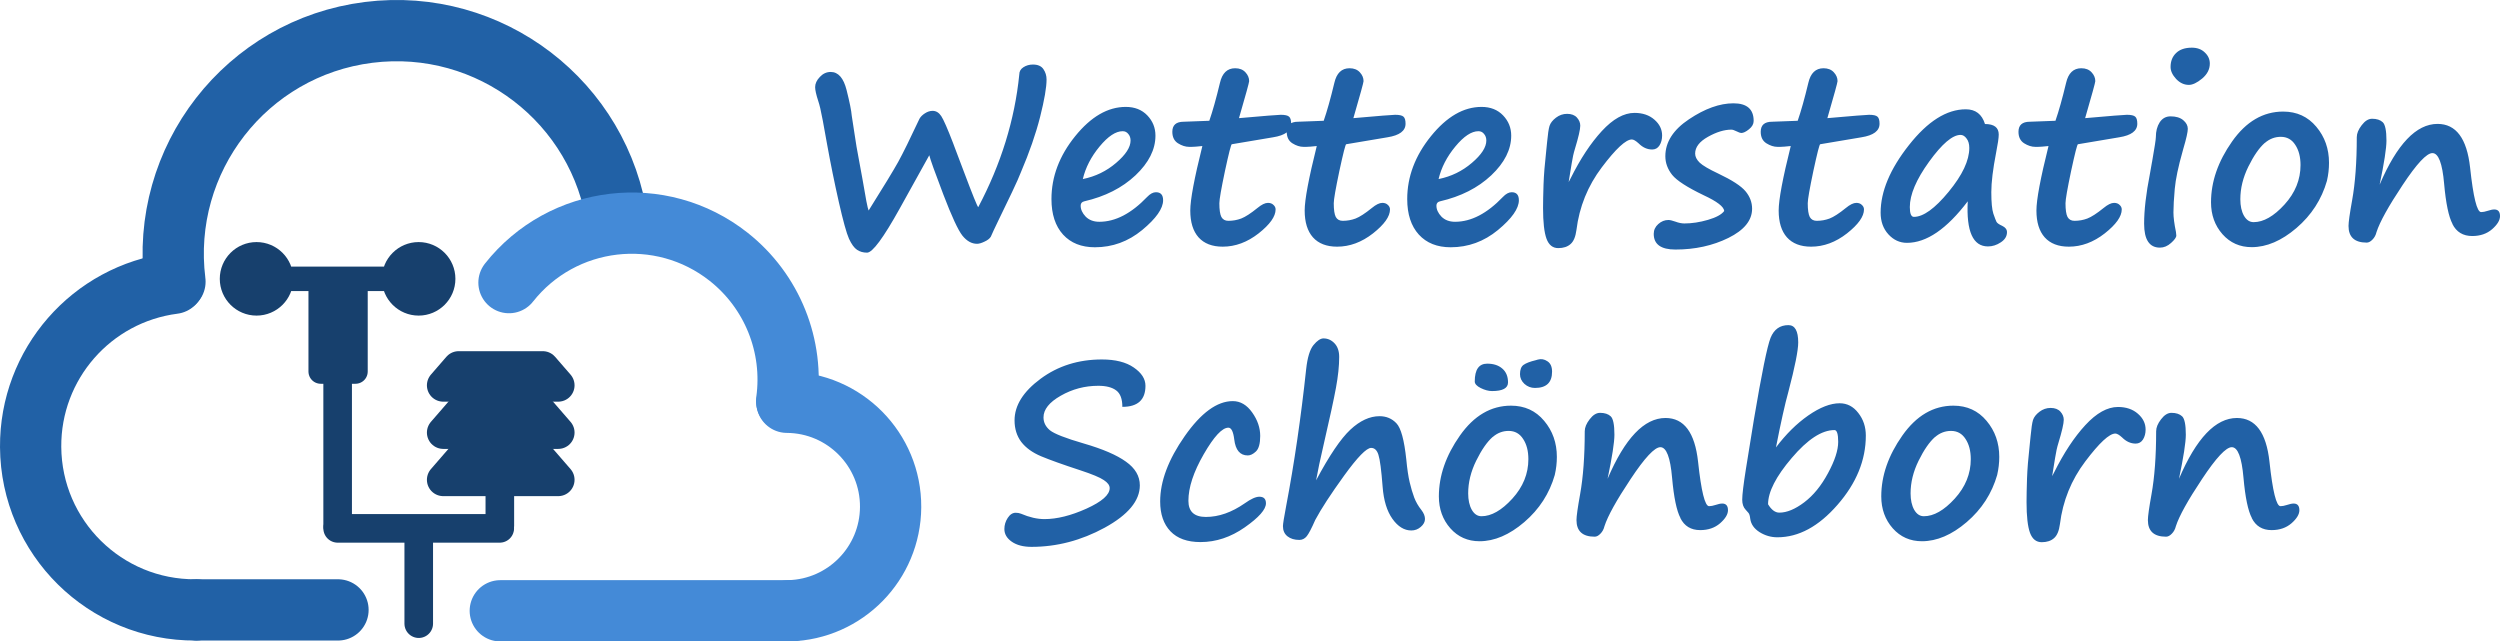 <?xml version="1.0" encoding="UTF-8" standalone="no"?>
<svg
   width="2805.3"
   height="719.763"
   overflow="hidden"
   version="1.1"
   id="svg14"
   sodipodi:docname="logo.svg"
   inkscape:version="1.3 (0e150ed6c4, 2023-07-21)"
   xmlns:inkscape="http://www.inkscape.org/namespaces/inkscape"
   xmlns:sodipodi="http://sodipodi.sourceforge.net/DTD/sodipodi-0.dtd"
   xmlns="http://www.w3.org/2000/svg"
   xmlns:svg="http://www.w3.org/2000/svg">
  <sodipodi:namedview
     id="namedview14"
     pagecolor="#ffffff"
     bordercolor="#666666"
     borderopacity="1.0"
     inkscape:showpageshadow="2"
     inkscape:pageopacity="0.0"
     inkscape:pagecheckerboard="0"
     inkscape:deskcolor="#d1d1d1"
     inkscape:zoom="0.60464334"
     inkscape:cx="1486"
     inkscape:cy="406.02449"
     inkscape:window-width="1920"
     inkscape:window-height="1009"
     inkscape:window-x="-8"
     inkscape:window-y="-5"
     inkscape:window-maximized="1"
     inkscape:current-layer="text1" />
  <defs
     id="defs1">
    <clipPath
       id="clip0">
      <rect
         x="1477"
         y="1425"
         width="2972"
         height="908"
         id="rect1" />
    </clipPath>
  </defs>
  <g
     clip-path="url(#clip0)"
     transform="translate(-1477.121,-1473.112)"
     id="g14">
    <g
       id="text1"
       style="font-weight:700;font-size:275px;font-family:'Segoe Print', 'Segoe Print_MSFontService', sans-serif;fill:#2161a6"
       transform="translate(2374.34,1744)"
       aria-label="WetterstationSchönborn">
      <path
         d="m 214.575,-5.237 q -2.014,3.223 -7.117,5.505 -4.968,2.417 -8.325,2.417 -8.997,0 -16.382,-9.131 -7.251,-9.131 -21.484,-46.326 -14.233,-37.329 -15.71,-43.909 l -33.166,59.753 q -27.527,49.548 -36.658,49.548 -6.58,0 -11.279,-3.223 -4.7,-3.088 -8.997,-12.354 -4.163,-9.265 -11.414,-41.223 -7.251,-32.092 -13.159,-64.722 -5.774,-32.764 -7.654,-40.417 -1.208,-5.103 -2.283,-8.191 -3.491,-10.742 -3.491,-15.576 0,-5.908 5.237,-11.414 5.237,-5.64 12.219,-5.64 12.756,0 17.859,20.41 5.103,20.276 5.774,28.735 l 3.491,22.693 q 1.611,11.414 4.163,24.573 2.686,13.696 4.297,23.364 5.371,32.361 6.982,35.718 25.11,-40.015 33.167,-54.517 8.057,-14.636 23.901,-48.474 1.88,-3.357 6.042,-6.042 4.297,-2.82 8.728,-2.82 5.774,0 9.668,5.908 3.894,5.908 13.293,30.347 0.403,1.477 1.343,3.625 l 10.876,28.735 q 14.502,38.538 15.979,39.478 38.403,-72.644 46.057,-148.779 0,-5.237 4.565,-8.191 4.7,-3.088 10.742,-3.088 8.325,0 11.816,5.237 3.491,5.103 3.491,11.548 0,13.293 -7.251,42.029 -7.251,28.601 -21.484,61.902 l -3.894,9.265 q -1.477,3.894 -21.619,45.386 -6.177,12.756 -8.325,17.859 z M 407.935,-46.191 q 0,13.965 -23.499,33.435 -23.499,19.336 -53.04,19.336 -22.693,0 -35.718,-14.233 -13.025,-14.368 -13.025,-39.88 0,-37.598 26.587,-70.496 26.587,-32.898 56.799,-32.898 15.039,0 24.17,9.534 9.131,9.534 9.131,22.693 0,23.364 -22.424,44.58 -22.424,21.082 -57.471,29.138 -4.028,0.94 -4.028,4.834 0,6.445 5.64,12.354 5.774,5.774 15.308,5.774 26.99,0 53.577,-27.795 5.103,-5.371 9.937,-5.371 8.057,0 8.057,8.997 z m -90.1,-23.767 q 21.216,-4.297 37.329,-18.127 16.248,-13.831 16.248,-25.11 0,-4.431 -2.551,-7.385 -2.417,-3.088 -6.311,-3.088 -11.682,0 -25.916,17.188 -14.233,17.187 -18.799,36.523 z m 167.175,-39.075 q -1.208,0 -7.654,29.944 -6.311,29.944 -6.311,36.255 0,11.011 2.283,15.442 2.417,4.297 7.788,4.297 7.52,0 14.368,-2.551 6.982,-2.686 18.262,-11.816 6.982,-5.774 11.816,-5.774 3.894,0 6.177,2.283 2.417,2.148 2.417,5.103 0,11.816 -19.067,26.855 -19.067,14.905 -40.283,14.905 -17.725,0 -27.124,-10.474 -9.265,-10.474 -9.265,-30.078 0,-18.127 13.562,-72.375 -8.594,0.94 -11.951,0.94 h -2.82 q -6.177,0 -12.622,-4.028 -6.311,-4.028 -6.311,-12.891 0,-11.279 12.756,-11.279 l 28.735,-1.074 q 5.64,-16.248 11.951,-42.566 3.76,-16.382 17.053,-16.382 7.385,0 11.548,4.565 4.163,4.431 4.163,9.937 0,2.148 -11.414,41.492 42.7,-3.76 46.863,-3.76 7.117,0 9.399,2.148 2.283,2.014 2.283,7.922 0,11.951 -20.276,15.173 z m 128.369,0 q -1.208,0 -7.654,29.944 -6.311,29.944 -6.311,36.255 0,11.011 2.283,15.442 2.417,4.297 7.788,4.297 7.52,0 14.368,-2.551 6.982,-2.686 18.262,-11.816 6.982,-5.774 11.816,-5.774 3.894,0 6.177,2.283 2.417,2.148 2.417,5.103 0,11.816 -19.067,26.855 -19.067,14.905 -40.283,14.905 -17.725,0 -27.124,-10.474 -9.265,-10.474 -9.265,-30.078 0,-18.127 13.562,-72.375 -8.594,0.94 -11.951,0.94 h -2.82 q -6.177,0 -12.622,-4.028 -6.311,-4.028 -6.311,-12.891 0,-11.279 12.756,-11.279 l 28.735,-1.074 q 5.64,-16.248 11.951,-42.566 3.76,-16.382 17.053,-16.382 7.385,0 11.548,4.565 4.163,4.431 4.163,9.937 0,2.148 -11.414,41.492 42.7,-3.76 46.863,-3.76 7.117,0 9.399,2.148 2.283,2.014 2.283,7.922 0,11.951 -20.276,15.173 z m 193.762,62.842 q 0,13.965 -23.499,33.435 -23.499,19.336 -53.04,19.336 -22.693,0 -35.718,-14.233 -13.025,-14.368 -13.025,-39.88 0,-37.598 26.587,-70.496 26.587,-32.898 56.799,-32.898 15.039,0 24.17,9.534 9.131,9.534 9.131,22.693 0,23.364 -22.424,44.58 -22.424,21.082 -57.471,29.138 -4.028,0.94 -4.028,4.834 0,6.445 5.64,12.354 5.774,5.774 15.308,5.774 26.99,0 53.577,-27.795 5.103,-5.371 9.937,-5.371 8.057,0 8.057,8.997 z m -90.1,-23.767 q 21.216,-4.297 37.329,-18.127 16.248,-13.831 16.248,-25.11 0,-4.431 -2.551,-7.385 -2.417,-3.088 -6.311,-3.088 -11.682,0 -25.916,17.188 -14.233,17.187 -18.799,36.523 z m 145.959,3.357 2.283,-4.297 q 16.248,-32.629 34.912,-52.905 18.799,-20.41 36.658,-20.41 13.696,0 22.29,7.52 8.728,7.52 8.728,17.859 0,6.445 -2.954,11.145 -2.954,4.565 -8.191,4.565 -8.325,0 -15.173,-6.848 -4.834,-4.431 -7.654,-4.431 -10.071,0 -33.704,31.287 -23.633,31.287 -28.467,70.361 -1.477,11.279 -6.58,15.71 -5.103,4.565 -13.831,4.565 -9.265,0 -13.159,-10.474 -3.894,-10.608 -3.894,-34.509 0,-9.802 0.537,-26.453 0.537,-15.71 3.088,-38.403 0.671,-5.908 0.94,-9.265 1.208,-13.159 2.686,-17.993 1.611,-4.968 7.251,-9.265 5.64,-4.297 12.488,-4.297 7.251,0 11.011,4.163 3.76,4.163 3.76,9.131 0,6.311 -6.042,26.184 -2.148,6.848 -3.625,16.382 z m 174.561,32.495 q -0.537,-7.251 -23.096,-17.725 -27.661,-13.293 -35.315,-22.827 -7.654,-9.668 -7.654,-20.947 0,-23.767 26.587,-41.492 26.721,-17.859 49.817,-17.859 22.693,0 22.693,19.739 0,5.237 -5.237,9.399 -5.103,4.163 -8.728,4.163 -1.477,0 -5.237,-1.88 -3.76,-1.88 -5.774,-1.88 -11.951,0 -26.318,8.057 -14.368,8.057 -14.368,18.799 0,5.237 5.103,10.205 5.103,4.834 20.813,12.219 23.23,11.011 30.615,19.873 7.385,8.862 7.385,19.604 0,19.604 -26.587,32.764 -26.453,13.025 -59.485,13.025 -24.304,0 -24.304,-17.59 0,-6.445 5.103,-11.011 5.103,-4.565 11.414,-4.565 2.551,0 7.922,1.88 5.371,2.014 9.937,2.014 12.622,0 26.453,-4.028 13.831,-4.028 18.262,-9.937 z m 107.691,-74.927 q -1.208,0 -7.654,29.944 -6.311,29.944 -6.311,36.255 0,11.011 2.283,15.442 2.417,4.297 7.788,4.297 7.52,0 14.368,-2.551 6.982,-2.686 18.262,-11.816 6.982,-5.774 11.816,-5.774 3.894,0 6.177,2.283 2.417,2.148 2.417,5.103 0,11.816 -19.067,26.855 -19.067,14.905 -40.283,14.905 -17.725,0 -27.124,-10.474 -9.265,-10.474 -9.265,-30.078 0,-18.127 13.562,-72.375 -8.594,0.94 -11.951,0.94 h -2.82 q -6.177,0 -12.622,-4.028 -6.311,-4.028 -6.311,-12.891 0,-11.279 12.756,-11.279 l 28.735,-1.074 q 5.64,-16.248 11.951,-42.566 3.76,-16.382 17.053,-16.382 7.385,0 11.548,4.565 4.163,4.431 4.163,9.937 0,2.148 -11.414,41.492 42.7,-3.76 46.863,-3.76 7.117,0 9.399,2.148 2.283,2.014 2.283,7.922 0,11.951 -20.276,15.173 z m 165.564,64.05 q -35.315,46.594 -68.213,46.594 -12.085,0 -20.813,-9.534 -8.728,-9.534 -8.728,-24.304 0,-35.583 31.689,-75.732 31.689,-40.283 63.916,-40.283 16.382,0 21.484,16.516 15.442,0 15.442,11.816 0,5.64 -2.954,20.41 -5.371,27.661 -5.371,44.177 0,17.188 2.283,24.17 2.417,6.982 3.491,9.131 1.074,2.148 6.445,4.565 5.371,2.551 5.371,7.117 0,6.848 -6.982,11.414 -6.848,4.565 -14.368,4.565 -25.244,0 -22.693,-50.623 z m -8.057,-74.524 q -13.562,0 -35.315,30.078 -21.619,29.944 -21.619,50.891 0,11.011 4.565,11.011 15.845,0 38.941,-28.064 23.23,-28.198 23.23,-49.28 0,-6.714 -3.088,-10.608 -2.954,-4.028 -6.714,-4.028 z m 131.726,10.474 q -1.208,0 -7.654,29.944 -6.311,29.944 -6.311,36.255 0,11.011 2.283,15.442 2.417,4.297 7.788,4.297 7.52,0 14.368,-2.551 6.982,-2.686 18.262,-11.816 6.982,-5.774 11.816,-5.774 3.894,0 6.177,2.283 2.417,2.148 2.417,5.103 0,11.816 -19.067,26.855 -19.067,14.905 -40.283,14.905 -17.725,0 -27.124,-10.474 -9.265,-10.474 -9.265,-30.078 0,-18.127 13.562,-72.375 -8.594,0.94 -11.951,0.94 h -2.82 q -6.177,0 -12.622,-4.028 -6.311,-4.028 -6.311,-12.891 0,-11.279 12.756,-11.279 l 28.735,-1.074 q 5.64,-16.248 11.951,-42.566 3.76,-16.382 17.053,-16.382 7.385,0 11.548,4.565 4.163,4.431 4.163,9.937 0,2.148 -11.414,41.492 42.7,-3.76 46.863,-3.76 7.117,0 9.399,2.148 2.283,2.014 2.283,7.922 0,11.951 -20.276,15.173 z m 147.974,-90.503 q 0,9.534 -8.594,16.785 -8.594,7.117 -14.905,7.117 -8.057,0 -14.368,-6.714 -6.177,-6.714 -6.177,-13.428 0,-9.668 6.177,-15.576 6.177,-6.042 17.725,-6.042 8.997,0 14.502,5.371 5.64,5.237 5.64,12.488 z m -64.856,110.376 v 0.134 q 4.297,-24.438 4.297,-27.93 0,-9.937 4.297,-16.65 4.431,-6.714 12.219,-6.714 9.131,0 14.233,4.297 5.103,4.297 5.103,9.668 0,5.371 -4.968,22.156 l -0.806,2.954 q -7.385,25.916 -8.862,42.297 -1.477,16.382 -1.477,26.453 0,8.191 2.82,21.887 0.403,2.417 0.403,4.028 0,3.088 -5.908,8.325 -5.774,5.237 -12.488,5.237 -17.725,0 -17.725,-26.855 0,-22.827 6.445,-55.591 1.343,-7.251 2.417,-13.696 z m 196.314,21.082 q -8.997,31.421 -34.241,53.04 -25.11,21.484 -50.22,21.484 -19.873,0 -32.764,-14.502 -12.891,-14.636 -12.891,-35.852 0,-34.644 23.633,-68.213 23.633,-33.569 57.336,-33.569 22.961,0 37.195,17.053 14.233,16.919 14.233,40.417 0,10.205 -2.283,20.007 z m -69.824,-42.432 q -9.399,8.325 -18.396,26.587 -8.997,18.262 -8.997,36.658 0,11.145 4.028,18.396 4.163,7.251 10.877,7.251 16.65,0 34.644,-19.739 17.993,-19.739 17.993,-44.312 0,-13.831 -5.908,-22.693 -5.774,-8.997 -16.247,-8.997 -9.937,0 -17.859,6.848 z m 210.681,90.906 q -6.445,-12.085 -9.399,-45.117 -2.954,-34.375 -13.159,-34.375 -9.668,0 -33.435,35.852 -23.767,35.718 -29.273,52.771 -1.208,5.103 -4.565,8.459 -3.223,3.357 -6.445,3.357 -20.41,0 -20.41,-18.665 0,-6.311 4.028,-28.735 5.237,-29.004 5.237,-70.898 0,-6.311 5.505,-13.428 5.505,-7.251 11.682,-7.251 7.788,0 11.951,3.894 4.163,3.894 4.163,20.679 0,12.756 -7.654,49.414 29.138,-68.213 64.99,-68.213 31.152,0 36.523,49.011 5.371,49.951 12.354,49.951 3.088,0 7.117,-1.343 4.834,-1.611 7.654,-1.611 6.445,0 6.445,7.52 0,6.848 -8.862,14.636 -8.862,7.654 -22.29,7.654 -15.576,0 -22.29,-13.562 z"
         id="path15" />
      <path
         d="m 362.2,185.652 q 0,-13.293 -6.848,-18.396 -6.848,-5.237 -20.142,-5.237 -22.693,0 -42.163,11.145 -19.336,11.011 -19.336,24.304 0,8.459 7.251,14.502 7.385,5.908 37.866,14.771 31.958,9.265 47.4,20.41 15.576,11.011 15.576,26.587 0,25.916 -39.478,47.534 -39.478,21.484 -82.043,21.484 -13.831,0 -22.156,-5.774 -8.325,-5.774 -8.325,-14.233 0,-6.714 3.76,-12.488 3.76,-5.774 8.997,-5.774 3.223,0 5.908,1.074 14.099,6.042 26.318,6.042 20.947,0 46.997,-11.682 26.184,-11.816 26.184,-23.096 0,-4.7 -6.58,-8.997 -6.445,-4.431 -26.453,-11.011 -29.138,-9.534 -43.909,-15.71 -14.636,-6.177 -22.29,-16.113 -7.52,-10.071 -7.52,-24.17 0,-25.11 29.272,-46.729 29.272,-21.619 68.75,-21.619 22.693,0 35.718,8.997 13.159,8.997 13.159,20.544 0,23.633 -25.916,23.633 z m 87.683,151.733 q -22.156,0 -33.704,-12.085 -11.548,-12.085 -11.548,-33.569 0,-33.838 27.527,-73.181 27.527,-39.343 53.98,-39.343 12.756,0 21.753,12.756 8.997,12.622 8.997,26.318 0,12.891 -4.834,17.456 -4.7,4.431 -9.131,4.431 -13.025,0 -15.173,-17.993 -1.611,-13.159 -6.58,-13.159 -10.474,0 -27.661,29.81 -17.188,29.81 -17.188,52.234 0,18.127 19.604,18.127 21.619,0 43.64,-15.308 10.339,-7.385 16.382,-7.385 7.385,0 7.385,7.385 0,10.339 -23.767,26.99 -23.633,16.516 -49.683,16.516 z m 129.712,-69.287 q 22.29,-41.76 38.403,-56.799 16.248,-15.173 32.764,-15.173 11.414,0 18.933,7.922 7.654,7.788 11.145,40.82 1.477,15.71 3.76,25.378 2.283,9.668 5.103,17.188 2.82,7.385 8.057,13.965 4.028,5.237 4.028,10.071 0,4.834 -4.7,8.862 -4.565,4.028 -10.608,4.028 -11.951,0 -21.216,-13.025 -9.265,-13.025 -11.011,-35.986 -2.148,-28.064 -4.7,-35.852 -2.417,-7.788 -8.191,-7.788 -7.788,0 -30.347,31.152 -22.424,31.018 -32.361,49.683 -6.177,14.099 -9.534,18.262 -3.357,4.163 -8.325,4.163 -8.191,0 -13.293,-4.028 -5.103,-4.028 -5.103,-11.414 0,-3.625 3.625,-22.693 13.696,-72.107 22.424,-153.479 2.148,-19.604 8.191,-26.99 6.177,-7.52 11.279,-7.52 7.117,0 12.354,5.505 5.237,5.505 5.237,15.308 0,15.039 -3.625,34.644 -3.625,19.604 -13.562,62.573 -6.042,25.916 -8.728,41.223 z m 267.883,-6.177 q -8.997,31.421 -34.241,53.04 -25.11,21.484 -50.22,21.484 -19.873,0 -32.764,-14.502 -12.891,-14.636 -12.891,-35.852 0,-34.644 23.633,-68.213 23.633,-33.569 57.336,-33.569 22.961,0 37.195,17.053 14.233,16.919 14.233,40.417 0,10.205 -2.283,20.007 z m -69.824,-42.432 q -9.399,8.325 -18.396,26.587 -8.997,18.262 -8.997,36.658 0,11.145 4.028,18.396 4.163,7.251 10.876,7.251 16.65,0 34.644,-19.739 17.993,-19.739 17.993,-44.312 0,-13.831 -5.908,-22.693 -5.774,-8.997 -16.248,-8.997 -9.937,0 -17.859,6.848 z m 47.534,-55.054 q -6.714,0 -11.816,-4.565 -4.968,-4.7 -4.968,-10.876 0,-7.654 4.028,-10.474 4.163,-2.954 13.696,-5.237 l 2.283,-0.671 q 5.64,-1.611 10.742,1.88 5.237,3.357 5.237,11.682 0,18.262 -19.202,18.262 z m -48.206,3.491 q -5.774,0 -12.622,-3.357 -6.714,-3.357 -6.714,-7.385 0,-20.007 13.965,-20.007 10.608,0 16.919,5.505 6.445,5.505 6.445,15.576 0,9.668 -17.993,9.668 z m 211.487,142.468 q -6.445,-12.085 -9.399,-45.117 -2.954,-34.375 -13.159,-34.375 -9.668,0 -33.435,35.852 -23.767,35.718 -29.272,52.771 -1.208,5.103 -4.565,8.459 -3.223,3.357 -6.445,3.357 -20.41,0 -20.41,-18.665 0,-6.311 4.028,-28.735 5.237,-29.004 5.237,-70.898 0,-6.311 5.505,-13.428 5.505,-7.251 11.682,-7.251 7.788,0 11.951,3.894 4.163,3.894 4.163,20.679 0,12.756 -7.654,49.414 29.138,-68.213 64.99,-68.213 31.152,0 36.523,49.011 5.371,49.951 12.354,49.951 3.088,0 7.117,-1.343 4.834,-1.611 7.654,-1.611 6.445,0 6.445,7.52 0,6.848 -8.862,14.636 -8.862,7.654 -22.29,7.654 -15.576,0 -22.29,-13.562 z M 1070.916,199.617 q 13.025,-77.209 18.665,-91.443 5.774,-14.233 20.007,-14.233 11.011,0 11.011,19.47 0,13.293 -11.011,55.188 -5.774,20.679 -13.965,62.573 16.65,-22.156 36.255,-35.852 19.739,-13.696 35.181,-13.696 12.622,0 20.947,10.876 8.459,10.742 8.459,25.378 0,41.357 -31.824,77.747 -31.689,36.389 -67.407,36.389 -10.742,0 -20.007,-5.774 -9.265,-5.908 -10.474,-15.039 -0.537,-4.968 -2.014,-6.58 -1.477,-1.611 -3.088,-3.491 -3.894,-4.028 -3.894,-11.279 0,-8.325 4.163,-34.644 z m 15.845,95.337 q 5.64,9.399 12.622,9.399 12.622,0 27.93,-11.548 15.442,-11.682 26.721,-32.764 11.414,-21.082 11.414,-35.046 0,-13.293 -4.163,-13.293 -21.35,0 -47.937,31.287 -26.587,31.152 -26.587,51.965 z m 257.141,-33.032 q -8.997,31.421 -34.241,53.04 -25.11,21.484 -50.22,21.484 -19.873,0 -32.764,-14.502 -12.891,-14.636 -12.891,-35.852 0,-34.644 23.633,-68.213 23.633,-33.569 57.337,-33.569 22.961,0 37.195,17.053 14.233,16.919 14.233,40.417 0,10.205 -2.283,20.007 z m -69.824,-42.432 q -9.399,8.325 -18.396,26.587 -8.997,18.262 -8.997,36.658 0,11.145 4.028,18.396 4.163,7.251 10.877,7.251 16.65,0 34.644,-19.739 17.993,-19.739 17.993,-44.312 0,-13.831 -5.908,-22.693 -5.774,-8.997 -16.248,-8.997 -9.937,0 -17.859,6.848 z m 131.458,43.909 2.283,-4.297 q 16.247,-32.629 34.912,-52.905 18.799,-20.41 36.658,-20.41 13.696,0 22.29,7.52 8.728,7.52 8.728,17.859 0,6.445 -2.954,11.145 -2.954,4.565 -8.191,4.565 -8.325,0 -15.173,-6.848 -4.834,-4.431 -7.654,-4.431 -10.071,0 -33.704,31.287 -23.633,31.287 -28.467,70.361 -1.477,11.279 -6.58,15.71 -5.103,4.565 -13.831,4.565 -9.265,0 -13.159,-10.474 -3.894,-10.608 -3.894,-34.509 0,-9.802 0.537,-26.453 0.537,-15.71 3.088,-38.403 0.671,-5.908 0.94,-9.265 1.208,-13.159 2.686,-17.993 1.611,-4.968 7.251,-9.265 5.64,-4.297 12.488,-4.297 7.251,0 11.011,4.163 3.76,4.163 3.76,9.131 0,6.311 -6.043,26.184 -2.148,6.848 -3.626,16.382 z m 224.109,46.997 q -6.445,-12.085 -9.399,-45.117 -2.954,-34.375 -13.159,-34.375 -9.668,0 -33.435,35.852 -23.767,35.718 -29.273,52.771 -1.208,5.103 -4.565,8.459 -3.223,3.357 -6.445,3.357 -20.41,0 -20.41,-18.665 0,-6.311 4.028,-28.735 5.237,-29.004 5.237,-70.898 0,-6.311 5.505,-13.428 5.505,-7.251 11.682,-7.251 7.788,0 11.951,3.894 4.163,3.894 4.163,20.679 0,12.756 -7.654,49.414 29.138,-68.213 64.99,-68.213 31.152,0 36.523,49.011 5.371,49.951 12.354,49.951 3.088,0 7.117,-1.343 4.834,-1.611 7.654,-1.611 6.445,0 6.445,7.52 0,6.848 -8.862,14.636 -8.862,7.654 -22.29,7.654 -15.576,0 -22.29,-13.562 z"
         id="path16" />
    </g>
    <path
       d="m 1974.5,2011.5 45.1,-52 h 38.8 l 45.1,52 z"
       stroke="#17406d"
       stroke-width="36.667"
       stroke-linecap="round"
       stroke-linejoin="round"
       stroke-miterlimit="10"
       fill="#17406d"
       fill-rule="evenodd"
       id="path1" />
    <path
       d="m 1974.5,1958.5 45.1,-52 h 38.8 l 45.1,52 z"
       stroke="#17406d"
       stroke-width="36.667"
       stroke-linecap="round"
       stroke-linejoin="round"
       stroke-miterlimit="10"
       fill="#17406d"
       fill-rule="evenodd"
       id="path2" />
    <path
       d="m 1974.5,1905.5 17.35,-20 h 94.3 l 17.35,20 z"
       stroke="#17406d"
       stroke-width="36.667"
       stroke-linecap="round"
       stroke-linejoin="round"
       stroke-miterlimit="10"
       fill="#17406d"
       fill-rule="evenodd"
       id="path3" />
    <path
       d="m 1765,1772.25 h 181.89 c 7.59,0 13.75,6.16 13.75,13.75 0,7.59 -6.16,13.75 -13.75,13.75 H 1765 c -7.59,0 -13.75,-6.16 -13.75,-13.75 0,-7.59 6.16,-13.75 13.75,-13.75 z m 0,55 c -22.78,0 -41.25,-18.47 -41.25,-41.25 0,-22.78 18.47,-41.25 41.25,-41.25 22.78,0 41.25,18.47 41.25,41.25 0,22.78 -18.47,41.25 -41.25,41.25 z m 181.89,-82.5 c 22.78,0 41.25,18.47 41.25,41.25 0,22.78 -18.47,41.25 -41.25,41.25 -22.78,0 -41.25,-18.47 -41.25,-41.25 0,-22.78 18.47,-41.25 41.25,-41.25 z"
       fill="#17406d"
       id="path4" />
    <path
       d="m 1856,1816 v 246.85"
       stroke="#17406d"
       stroke-width="32.083"
       stroke-linecap="round"
       stroke-linejoin="round"
       stroke-miterlimit="10"
       fill="none"
       fill-rule="evenodd"
       id="path5" />
    <path
       d="m 2038,1985 v 77.95"
       stroke="#17406d"
       stroke-width="32.083"
       stroke-linecap="round"
       stroke-linejoin="round"
       stroke-miterlimit="10"
       fill="none"
       fill-rule="evenodd"
       id="path6" />
    <path
       d="M 0,0 181.89,3.60892e-4"
       stroke="#17406d"
       stroke-width="32.083"
       stroke-linecap="round"
       stroke-linejoin="round"
       stroke-miterlimit="10"
       fill="none"
       fill-rule="evenodd"
       transform="matrix(-1,0,0,1,2037.89,2066)"
       id="path7" />
    <rect
       x="1837"
       y="1787"
       width="39"
       height="103"
       stroke="#17406d"
       stroke-width="27.5"
       stroke-linecap="round"
       stroke-linejoin="round"
       stroke-miterlimit="10"
       fill="#17406d"
       id="rect7" />
    <path
       d="m 1947,2069 v 103.94"
       stroke="#17406d"
       stroke-width="32.083"
       stroke-linecap="round"
       stroke-linejoin="round"
       stroke-miterlimit="10"
       fill="none"
       fill-rule="evenodd"
       id="path8" />
    <path
       d="m 2038.5,2158.5 h 326.46"
       stroke="#448ad7"
       stroke-width="68.75"
       stroke-linecap="round"
       stroke-linejoin="round"
       stroke-miterlimit="10"
       fill="none"
       fill-rule="evenodd"
       id="path9" />
    <path
       d="m 1698.5,2157.5 h 157.89"
       stroke="#2161a6"
       stroke-width="68.75"
       stroke-linecap="round"
       stroke-linejoin="round"
       stroke-miterlimit="10"
       fill="none"
       fill-rule="evenodd"
       id="path10" />
    <path
       d="m 1696.76,2157.5 c -101.62,0.69 -184.56,-81.12 -185.26,-182.74 -0.63,-92.98 68.19,-171.82 160.4,-183.74"
       stroke="#2161a6"
       stroke-width="68.75"
       stroke-linecap="round"
       stroke-linejoin="round"
       stroke-miterlimit="10"
       fill="none"
       fill-rule="evenodd"
       id="path11" />
    <path
       d="m 1673.45,1789.2 c -17.23,-137.27 80.08,-262.52 217.35,-279.75 136,-17.07 260.46,78.32 279.32,214.08"
       stroke="#2161a6"
       stroke-width="68.75"
       stroke-linecap="round"
       stroke-linejoin="round"
       stroke-miterlimit="10"
       fill="none"
       fill-rule="evenodd"
       id="path12" />
    <path
       d="m 2048.26,1790.24 c 60.07,-76.07 170.43,-89.04 246.5,-28.98 48.88,38.6 73.65,100.22 65.07,161.91"
       stroke="#448ad7"
       stroke-width="68.75"
       stroke-linecap="round"
       stroke-linejoin="round"
       stroke-miterlimit="10"
       fill="none"
       fill-rule="evenodd"
       id="path13" />
    <path
       d="m 2360.16,1924.5 c 64.62,0.37 116.7,53.05 116.34,117.66 -0.36,63.14 -50.75,114.61 -113.87,116.3"
       stroke="#448ad7"
       stroke-width="68.75"
       stroke-linecap="round"
       stroke-linejoin="round"
       stroke-miterlimit="10"
       fill="none"
       fill-rule="evenodd"
       id="path14" />
  </g>
</svg>

